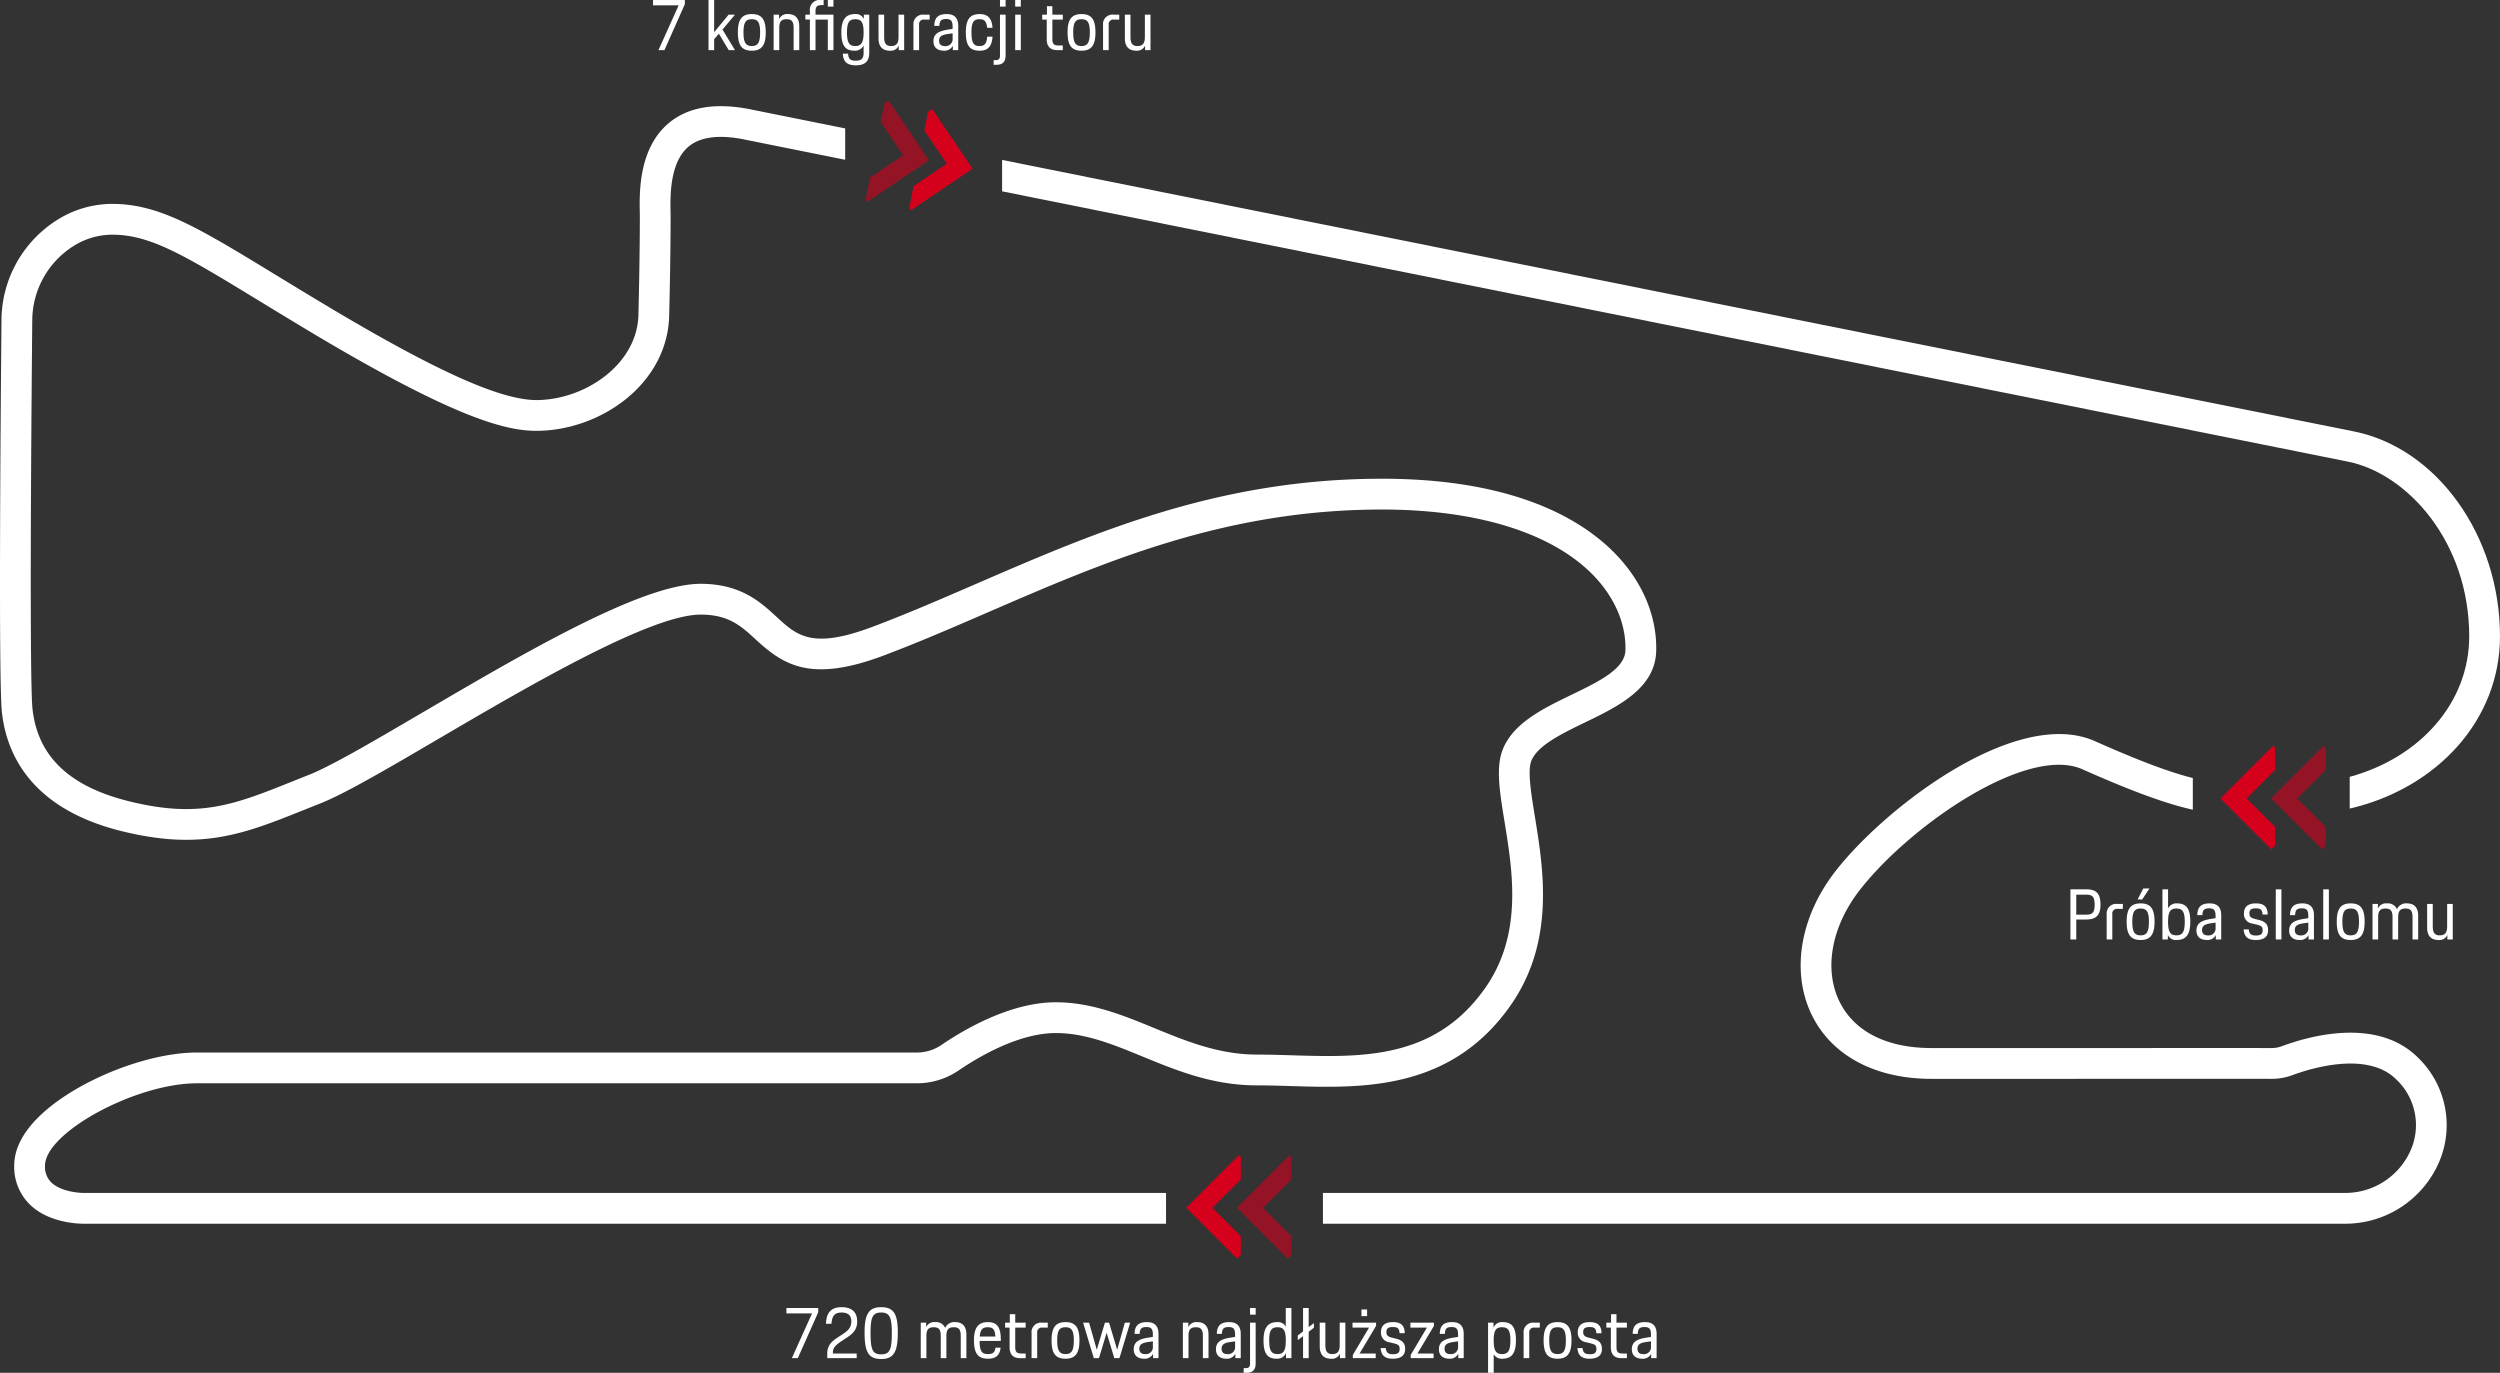 <svg xmlns="http://www.w3.org/2000/svg" xmlns:xlink="http://www.w3.org/1999/xlink" width="674.68" height="370.48" viewBox="0 0 674.68 370.48"><rect x="0" y="0" width="674.68" height="370.48" fill="#333333" stroke="none"/><defs><clipPath id="clip-path"><rect id="Rectangle_3" data-name="Rectangle 3" width="30.089" height="15.34" transform="translate(0 0)" fill="none" stroke="#d5001c" stroke-width="5"></rect></clipPath><clipPath id="clip-path-2"><rect id="Rectangle_3-2" data-name="Rectangle 3" width="30.089" height="15.34" fill="none" stroke="#d5001c" stroke-width="5"></rect></clipPath><clipPath id="clip-path-7"><rect id="Rectangle_25" data-name="Rectangle 25" width="674.68" height="301.597" fill="#fff"></rect></clipPath></defs><g id="Group_110" data-name="Group 110" transform="translate(-277.32 -3174.472)"><g id="Group_38" data-name="Group 38" transform="translate(516.298 3200.793) rotate(11)"><g id="Group_2" data-name="Group 2" transform="translate(15.34 0) rotate(90)" opacity="0.6"><g id="Group_1" data-name="Group 1" transform="translate(0 0)" clip-path="url(#clip-path)"><path id="Path_1" data-name="Path 1" d="M0,11.97,11.97,0,24.42,12.449" transform="translate(2.415 4.144)" fill="none" stroke="#d5001c" stroke-miterlimit="10" stroke-width="5"></path></g></g><g id="Group_28" data-name="Group 28" transform="translate(27.327 0) rotate(90)"><g id="Group_1-2" data-name="Group 1" transform="translate(0 0)" clip-path="url(#clip-path-2)"><path id="Path_1-2" data-name="Path 1" d="M0,11.97,11.97,0,24.42,12.449" transform="translate(2.415 4.144)" fill="none" stroke="#d5001c" stroke-miterlimit="10" stroke-width="5"></path></g></g></g><g id="Group_35" data-name="Group 35" transform="translate(625.847 3514.813) rotate(180)"><g id="Group_30" data-name="Group 30" transform="translate(15.34 0) rotate(90)" opacity="0.6"><g id="Group_1-3" data-name="Group 1" transform="translate(0 0)" clip-path="url(#clip-path)"><path id="Path_1-3" data-name="Path 1" d="M0,11.97,11.97,0,24.42,12.449" transform="translate(2.415 4.144)" fill="none" stroke="#d5001c" stroke-miterlimit="10" stroke-width="5"></path></g></g><g id="Group_29" data-name="Group 29" transform="translate(29.004 0) rotate(90)"><g id="Group_1-4" data-name="Group 1" transform="translate(0 0)" clip-path="url(#clip-path-2)"><path id="Path_1-4" data-name="Path 1" d="M0,11.97,11.97,0,24.42,12.449" transform="translate(2.415 4.144)" fill="none" stroke="#d5001c" stroke-miterlimit="10" stroke-width="5"></path></g></g></g><g id="Group_37" data-name="Group 37" transform="translate(904.953 3404.332) rotate(180)"><g id="Group_30-2" data-name="Group 30" transform="translate(15.34 0) rotate(90)" opacity="0.6"><g id="Group_1-5" data-name="Group 1" transform="translate(0 0)" clip-path="url(#clip-path)"><path id="Path_1-5" data-name="Path 1" d="M0,11.97,11.97,0,24.42,12.449" transform="translate(2.415 4.144)" fill="none" stroke="#d5001c" stroke-miterlimit="10" stroke-width="5"></path></g></g><g id="Group_29-2" data-name="Group 29" transform="translate(29.004 0) rotate(90)"><g id="Group_1-6" data-name="Group 1" transform="translate(0 0)" clip-path="url(#clip-path-2)"><path id="Path_1-6" data-name="Path 1" d="M0,11.97,11.97,0,24.42,12.449" transform="translate(2.415 4.144)" fill="none" stroke="#d5001c" stroke-miterlimit="10" stroke-width="5"></path></g></g></g><g id="Group_109" data-name="Group 109"><path id="Path_9" data-name="Path 9" d="M1.026-12.084H7.942L2.489,0H4.1l5.51-12.388v-1.14H1.026ZM16,0h1.52V-2.945l1.273-1.482L21.451,0h1.691L19.779-5.548l3.363-4.028h-1.71l-3.914,4.75v-8.7H16ZM27.683.152c2.679,0,3.762-1.5,3.762-4.94s-1.026-4.94-3.762-4.94c-2.717,0-3.762,1.5-3.762,4.94S24.947.152,27.683.152Zm0-1.254c-1.615,0-2.242-.912-2.242-3.686,0-2.717.627-3.553,2.242-3.553s2.242.836,2.242,3.553C29.925-2.014,29.3-1.1,27.683-1.1ZM33.573,0h1.52V-6.023c0-1.805.684-2.318,1.995-2.318,1.349,0,1.881.627,1.881,2.318V0h1.52V-6.422c0-2.052-.969-3.306-3.021-3.306a2.357,2.357,0,0,0-2.432,1.387V-9.576H33.573ZM48.2,0h1.52V-9.576H44.878v-.988c0-1.083.437-1.577,1.52-1.577h.665v-1.387h-.722a2.66,2.66,0,0,0-2.983,3v.95H42.142v1.33h1.216V0h1.52V-8.246H48.2Zm0-11.742h1.52v-1.786H48.2ZM52.231.95c.152,1.938.893,3.154,3.553,3.154,2.451,0,3.591-1.1,3.591-3.363V-9.576H57.912V-8.4a2.34,2.34,0,0,0-2.356-1.33c-2.527,0-3.705,1.5-3.705,4.94S52.82.152,55.366.152a2.569,2.569,0,0,0,2.489-1.406V.741c0,1.615-.684,2.109-2.128,2.109-1.52,0-1.976-.532-2.052-1.9ZM55.613-1.1c-1.615,0-2.242-.912-2.242-3.686,0-2.717.627-3.553,2.242-3.553s2.242.836,2.242,3.553C57.855-1.9,57.133-1.1,55.613-1.1Zm6.27-2.052c0,2.052.969,3.306,3.021,3.306a2.345,2.345,0,0,0,2.432-1.368V0H68.8V-9.576h-1.52v6.042c0,1.748-.627,2.432-2,2.432S63.4-1.843,63.4-3.534V-9.576h-1.52ZM71.307,0h1.52V-6.84a1.248,1.248,0,0,1,1.406-1.406h1.444v-1.33h-1.5a2.564,2.564,0,0,0-2.869,2.85Zm5.4-2.375C76.7-.8,77.71.152,79.515.152a2.5,2.5,0,0,0,2.413-1.33V0h1.463V-6.536c0-1.881-.8-3.192-3.1-3.192-2.489,0-3.306,1.121-3.363,3.173h1.387c.019-1.387.494-1.843,1.843-1.843,1.387,0,1.71.684,1.71,2.052v.608l-1.425.228C78.09-5.111,76.7-4.389,76.7-2.375Zm5.168-.779a1.888,1.888,0,0,1-2.033,2.071c-1.083,0-1.615-.494-1.615-1.463,0-.95.494-1.558,2.337-1.805l1.311-.19ZM89.186.152c2.128,0,3.287-1.045,3.458-3.781H91.2c-.133,1.9-.722,2.527-2.071,2.527-1.558,0-2.166-.8-2.166-3.705,0-2.717.589-3.534,2.166-3.534,1.349,0,1.862.532,2.071,2.318h1.444c-.19-2.432-1.121-3.705-3.458-3.705-2.66,0-3.743,1.482-3.743,4.921C85.443-1.235,86.488.152,89.186.152Zm5.472-11.894h1.52v-1.786h-1.52Zm0,13.205c0,.912-.361,1.235-1.2,1.235h-.513V3.952h.8c1.729,0,2.432-.912,2.432-2.584V-9.576h-1.52Zm4.1-13.205h1.52v-1.786h-1.52ZM98.762,0h1.52V-9.576h-1.52Zm7.3-8.246h1.216v5.3c0,1.957.95,2.945,2.869,2.945h1.463V-1.254h-1.2c-1.2,0-1.615-.456-1.615-1.748V-8.246h2.812v-1.33h-2.812v-2.28h-1.463v2.28h-1.273Zm10.6,8.4c2.679,0,3.762-1.5,3.762-4.94s-1.026-4.94-3.762-4.94c-2.717,0-3.762,1.5-3.762,4.94S113.924.152,116.66.152Zm0-1.254c-1.615,0-2.242-.912-2.242-3.686,0-2.717.627-3.553,2.242-3.553s2.242.836,2.242,3.553C118.9-2.014,118.275-1.1,116.66-1.1ZM122.474,0h1.52V-6.84A1.248,1.248,0,0,1,125.4-8.246h1.444v-1.33h-1.5a2.564,2.564,0,0,0-2.869,2.85Zm5.89-3.154c0,2.052.969,3.306,3.021,3.306a2.345,2.345,0,0,0,2.432-1.368V0h1.463V-9.576h-1.52v6.042c0,1.748-.627,2.432-2,2.432s-1.881-.741-1.881-2.432V-9.576h-1.52Z" transform="translate(452.528 3188)" fill="#fff"></path><path id="Path_11" data-name="Path 11" d="M1.539,0H3.116V-5.377H5.757c2.47,0,3.9-.912,3.9-4.009,0-3.04-1.14-4.142-3.857-4.142H1.539ZM5.8-12.084c1.653,0,2.28.57,2.28,2.7,0,2.185-.627,2.7-2.318,2.7H3.116v-5.4ZM11.324,0h1.52V-6.84A1.248,1.248,0,0,1,14.25-8.246h1.444v-1.33h-1.5a2.564,2.564,0,0,0-2.869,2.85Zm9.158.152c2.679,0,3.762-1.5,3.762-4.94s-1.026-4.94-3.762-4.94c-2.717,0-3.762,1.5-3.762,4.94S17.746.152,20.482.152Zm0-1.254c-1.615,0-2.242-.912-2.242-3.686,0-2.717.627-3.553,2.242-3.553s2.242.836,2.242,3.553C22.724-2.014,22.1-1.1,20.482-1.1Zm-.8-9.69h1.235l1.957-2.964H21.2ZM26.372,0h1.463V-1.2A2.337,2.337,0,0,0,30.191.152c2.584,0,3.7-1.5,3.7-4.94s-.969-4.94-3.629-4.94A2.44,2.44,0,0,0,27.892-8.36v-5.168h-1.52Zm3.762-1.1c-1.615,0-2.242-.912-2.242-3.686,0-2.812.684-3.553,2.242-3.553,1.653,0,2.261.836,2.261,3.553C32.4-2.014,31.787-1.1,30.134-1.1Zm5.415-1.273C35.549-.8,36.556.152,38.361.152a2.5,2.5,0,0,0,2.413-1.33V0h1.463V-6.536c0-1.881-.8-3.192-3.1-3.192-2.489,0-3.306,1.121-3.363,3.173h1.387c.019-1.387.494-1.843,1.843-1.843,1.387,0,1.71.684,1.71,2.052v.608l-1.425.228C36.936-5.111,35.549-4.389,35.549-2.375Zm5.168-.779a1.888,1.888,0,0,1-2.033,2.071c-1.083,0-1.615-.494-1.615-1.463,0-.95.494-1.558,2.337-1.805l1.311-.19Zm7.562.437c.152,1.672.836,2.869,3.268,2.869,2.413,0,3.344-1.045,3.344-2.622,0-1.52-.684-2.356-2.489-2.793L51.395-5.51c-1.216-.3-1.558-.7-1.558-1.52,0-.912.4-1.368,1.748-1.368,1.2,0,1.729.323,1.805,1.672h1.387c-.019-2.223-1.14-3-3.192-3s-3.211.874-3.211,2.7a2.561,2.561,0,0,0,2.261,2.736l1.026.247c1.425.342,1.748.589,1.748,1.577,0,.969-.437,1.406-1.805,1.406-1.235,0-1.805-.38-1.938-1.653ZM56.962,0h1.52V-13.528h-1.52Zm3.61-2.375C60.572-.8,61.579.152,63.384.152A2.5,2.5,0,0,0,65.8-1.178V0H67.26V-6.536c0-1.881-.8-3.192-3.1-3.192-2.489,0-3.306,1.121-3.363,3.173h1.387c.019-1.387.494-1.843,1.843-1.843,1.387,0,1.71.684,1.71,2.052v.608l-1.425.228C61.959-5.111,60.572-4.389,60.572-2.375Zm5.168-.779a1.888,1.888,0,0,1-2.033,2.071c-1.083,0-1.615-.494-1.615-1.463,0-.95.494-1.558,2.337-1.805l1.311-.19ZM69.768,0h1.52V-13.528h-1.52Zm7.41.152c2.679,0,3.762-1.5,3.762-4.94s-1.026-4.94-3.762-4.94c-2.717,0-3.762,1.5-3.762,4.94S74.442.152,77.178.152Zm0-1.254c-1.615,0-2.242-.912-2.242-3.686,0-2.717.627-3.553,2.242-3.553s2.242.836,2.242,3.553C79.42-2.014,78.793-1.1,77.178-1.1ZM83.068,0h1.52V-6.023c0-1.805.684-2.318,2-2.318,1.349,0,1.881.627,1.881,2.318V0h1.52V-6.023c0-1.805.684-2.318,2-2.318,1.349,0,1.881.627,1.881,2.318V0h1.52V-6.422c0-2.052-.969-3.306-3.021-3.306a2.66,2.66,0,0,0-2.7,1.577,2.672,2.672,0,0,0-2.7-1.577,2.342,2.342,0,0,0-2.432,1.387V-9.576H83.068ZM97.812-3.154c0,2.052.969,3.306,3.021,3.306a2.345,2.345,0,0,0,2.432-1.368V0h1.463V-9.576h-1.52v6.042c0,1.748-.627,2.432-2,2.432s-1.881-.741-1.881-2.432V-9.576h-1.52Z" transform="translate(834.528 3428)" fill="#fff"></path><path id="Path_10" data-name="Path 10" d="M1.026-12.084H7.942L2.489,0H4.1l5.51-12.388v-1.14H1.026ZM12.046,0h7.942V-1.254H13.566V-1.5c0-1.273.627-1.938,2.337-3.1l1.463-.969c1.33-.874,2.755-1.957,2.755-4.313,0-2.451-1.33-3.876-4.2-3.876-3.021,0-4.123,1.672-4.218,4.484h1.482c.152-2.3.988-3.04,2.736-3.04,1.672,0,2.622.7,2.622,2.432,0,1.843-1.216,2.66-2.413,3.458l-1.463.969c-1.5,1.007-2.622,2.109-2.622,4.2ZM26.6.228c3.287,0,4.484-1.748,4.484-7.144,0-4.921-1.045-6.84-4.484-6.84s-4.484,1.995-4.484,6.84C22.116-1.425,23.313.228,26.6.228Zm0-1.254c-2.356,0-2.869-1.292-2.869-5.89,0-4.18.608-5.4,2.869-5.4,2.223,0,2.869,1.216,2.869,5.4C29.469-2.318,28.956-1.026,26.6-1.026ZM37.278,0H38.8V-6.023c0-1.805.684-2.318,1.995-2.318,1.349,0,1.881.627,1.881,2.318V0h1.52V-6.023c0-1.805.684-2.318,1.995-2.318,1.349,0,1.881.627,1.881,2.318V0h1.52V-6.422c0-2.052-.969-3.306-3.021-3.306a2.66,2.66,0,0,0-2.7,1.577,2.672,2.672,0,0,0-2.7-1.577,2.342,2.342,0,0,0-2.432,1.387V-9.576H37.278ZM55.423.152c2.261,0,3.211-1.083,3.4-2.983H57.456C57.285-1.558,56.734-1.1,55.423-1.1c-1.577,0-2.242-.627-2.261-3.553h5.719v-.361c0-3.135-.874-4.712-3.477-4.712s-3.762,1.463-3.762,4.921C51.642-1.254,52.744.152,55.423.152Zm-.076-8.493c1.387,0,1.957.551,2.071,2.508H53.2C53.352-7.79,54.036-8.341,55.347-8.341Zm4.693.1h1.216v5.3c0,1.957.95,2.945,2.869,2.945h1.463V-1.254h-1.2c-1.2,0-1.615-.456-1.615-1.748V-8.246h2.812v-1.33H62.776v-2.28H61.313v2.28H60.04ZM67.184,0H68.7V-6.84A1.248,1.248,0,0,1,70.11-8.246h1.444v-1.33h-1.5a2.564,2.564,0,0,0-2.869,2.85Zm9.158.152c2.679,0,3.762-1.5,3.762-4.94s-1.026-4.94-3.762-4.94c-2.717,0-3.762,1.5-3.762,4.94S73.606.152,76.342.152Zm0-1.254c-1.615,0-2.242-.912-2.242-3.686,0-2.717.627-3.553,2.242-3.553s2.242.836,2.242,3.553C78.584-2.014,77.957-1.1,76.342-1.1ZM83.98,0h1.387l2.071-6.84L89.509,0H90.9l2.888-9.576H92.359L90.288-2.261,88.1-9.576H86.982l-2.2,7.315L82.707-9.576H81.092ZM94.753-2.375C94.753-.8,95.76.152,97.565.152a2.5,2.5,0,0,0,2.413-1.33V0h1.463V-6.536c0-1.881-.8-3.192-3.1-3.192-2.489,0-3.306,1.121-3.363,3.173h1.387c.019-1.387.494-1.843,1.843-1.843,1.387,0,1.71.684,1.71,2.052v.608L98.5-5.51C96.14-5.111,94.753-4.389,94.753-2.375Zm5.168-.779a1.888,1.888,0,0,1-2.033,2.071c-1.083,0-1.615-.494-1.615-1.463,0-.95.494-1.558,2.337-1.805l1.311-.19ZM108.015,0h1.52V-6.023c0-1.805.684-2.318,2-2.318,1.349,0,1.881.627,1.881,2.318V0h1.52V-6.422c0-2.052-.969-3.306-3.021-3.306a2.357,2.357,0,0,0-2.432,1.387V-9.576h-1.463Zm8.93-2.375c0,1.577,1.007,2.527,2.812,2.527a2.5,2.5,0,0,0,2.413-1.33V0h1.463V-6.536c0-1.881-.8-3.192-3.1-3.192-2.489,0-3.306,1.121-3.363,3.173h1.387c.019-1.387.494-1.843,1.843-1.843,1.387,0,1.71.684,1.71,2.052v.608l-1.425.228C118.332-5.111,116.945-4.389,116.945-2.375Zm5.168-.779a1.888,1.888,0,0,1-2.033,2.071c-1.083,0-1.615-.494-1.615-1.463,0-.95.494-1.558,2.337-1.805l1.311-.19Zm4.028-8.588h1.52v-1.786h-1.52Zm0,13.205c0,.912-.361,1.235-1.2,1.235h-.513V3.952h.8c1.729,0,2.432-.912,2.432-2.584V-9.576h-1.52ZM133.3.152a2.57,2.57,0,0,0,2.546-1.52V0h1.463V-13.528h-1.52v5.016a2.388,2.388,0,0,0-2.3-1.216c-2.527,0-3.705,1.5-3.705,4.94S130.758.152,133.3.152ZM133.57-1.1c-1.653,0-2.261-.912-2.261-3.686,0-2.717.608-3.553,2.261-3.553,1.558,0,2.223.741,2.223,3.553C135.793-2.014,135.185-1.1,133.57-1.1Zm5.453-3.762,1.425-1.083V0h1.52V-7.125l1.406-1.083V-9.462l-1.406,1.083v-5.149h-1.52V-7.2l-1.425,1.083Zm5.928,1.71c0,2.052.969,3.306,3.021,3.306A2.345,2.345,0,0,0,150.4-1.216V0h1.463V-9.576h-1.52v6.042c0,1.748-.627,2.432-1.995,2.432s-1.881-.741-1.881-2.432V-9.576h-1.52ZM153.8-8.246h4.465L153.881-.874V0h6.175V-1.254h-4.351L160.151-8.7v-.874H153.8Zm2.413-3.1h1.52v-1.786h-1.52Zm5.168,8.626c.152,1.672.836,2.869,3.268,2.869C167.067.152,168-.893,168-2.47c0-1.52-.684-2.356-2.489-2.793L164.5-5.51c-1.216-.3-1.558-.7-1.558-1.52,0-.912.4-1.368,1.748-1.368,1.2,0,1.729.323,1.805,1.672h1.387c-.019-2.223-1.14-3-3.192-3s-3.211.874-3.211,2.7a2.561,2.561,0,0,0,2.261,2.736l1.026.247c1.425.342,1.748.589,1.748,1.577,0,.969-.437,1.406-1.8,1.406-1.235,0-1.805-.38-1.938-1.653Zm8.037-5.529h4.465L169.5-.874V0h6.175V-1.254h-4.351L175.769-8.7v-.874h-6.346Zm7.7,5.871c0,1.577,1.007,2.527,2.812,2.527a2.5,2.5,0,0,0,2.413-1.33V0h1.463V-6.536c0-1.881-.8-3.192-3.1-3.192-2.489,0-3.306,1.121-3.363,3.173h1.387c.019-1.387.494-1.843,1.843-1.843,1.387,0,1.71.684,1.71,2.052v.608l-1.425.228C178.5-5.111,177.118-4.389,177.118-2.375Zm5.168-.779a1.888,1.888,0,0,1-2.033,2.071c-1.083,0-1.615-.494-1.615-1.463,0-.95.494-1.558,2.337-1.805l1.311-.19Zm8.094,7.106h1.52V-1.083A2.4,2.4,0,0,0,194.2.152c2.584,0,3.7-1.5,3.7-4.94s-.969-4.94-3.629-4.94a2.45,2.45,0,0,0-2.432,1.5V-9.576H190.38ZM194.142-1.1c-1.615,0-2.242-.912-2.242-3.686,0-2.812.684-3.553,2.242-3.553,1.653,0,2.261.836,2.261,3.553C196.4-2.014,195.795-1.1,194.142-1.1ZM199.975,0h1.52V-6.84A1.248,1.248,0,0,1,202.9-8.246h1.444v-1.33h-1.5a2.564,2.564,0,0,0-2.869,2.85Zm9.158.152c2.679,0,3.762-1.5,3.762-4.94s-1.026-4.94-3.762-4.94c-2.717,0-3.762,1.5-3.762,4.94S206.4.152,209.133.152Zm0-1.254c-1.615,0-2.242-.912-2.242-3.686,0-2.717.627-3.553,2.242-3.553s2.242.836,2.242,3.553C211.375-2.014,210.748-1.1,209.133-1.1Zm5.358-1.615c.152,1.672.836,2.869,3.268,2.869,2.413,0,3.344-1.045,3.344-2.622,0-1.52-.684-2.356-2.489-2.793l-1.007-.247c-1.216-.3-1.558-.7-1.558-1.52,0-.912.4-1.368,1.748-1.368,1.2,0,1.729.323,1.805,1.672h1.387c-.019-2.223-1.14-3-3.192-3s-3.211.874-3.211,2.7a2.561,2.561,0,0,0,2.261,2.736l1.026.247c1.425.342,1.748.589,1.748,1.577,0,.969-.437,1.406-1.8,1.406-1.235,0-1.805-.38-1.938-1.653ZM222.3-8.246h1.216v5.3c0,1.957.95,2.945,2.869,2.945h1.463V-1.254h-1.2c-1.2,0-1.615-.456-1.615-1.748V-8.246h2.812v-1.33h-2.812v-2.28h-1.463v2.28H222.3Zm6.878,5.871c0,1.577,1.007,2.527,2.812,2.527a2.5,2.5,0,0,0,2.413-1.33V0h1.463V-6.536c0-1.881-.8-3.192-3.1-3.192-2.489,0-3.306,1.121-3.363,3.173h1.387c.019-1.387.494-1.843,1.843-1.843,1.387,0,1.71.684,1.71,2.052v.608l-1.425.228C230.565-5.111,229.178-4.389,229.178-2.375Zm5.168-.779a1.888,1.888,0,0,1-2.033,2.071c-1.083,0-1.615-.494-1.615-1.463,0-.95.494-1.558,2.337-1.805l1.311-.19Z" transform="translate(488.528 3541)" fill="#fff"></path><g id="Group_36" data-name="Group 36" transform="translate(277.32 3203.124)"><g id="Group_26" data-name="Group 26" clip-path="url(#clip-path-7)"><path id="Path_6" data-name="Path 6" d="M314.678,293.285H23.035l-.136,0c-1.54.05-6.506-.361-9.051-2.823a5.883,5.883,0,0,1-1.7-4.531c0-8.934,24.509-22.232,40.975-22.232h194.3a20,20,0,0,0,11.312-3.483c5.525-3.763,16.274-10.076,26.194-10.076,7.984,0,15.472,3.075,23.4,6.331,9.322,3.827,18.962,7.786,30.93,7.786,2.915,0,5.892.09,9.044.185,19.2.582,43.1,1.307,59.269-21.636,12.158-17.257,8.976-36.794,6.653-51.058-1.051-6.454-2.043-12.549-.906-15.2,1.757-4.1,8.189-7.212,14.41-10.222,8.892-4.3,18.97-9.178,19.233-19.29.245-9.367-3.69-18.7-11.081-26.291-8.975-9.213-27.176-20.2-62.909-20.2-44.043,0-77.326,14.419-109.513,28.362-9.571,4.146-18.61,8.063-27.794,11.531-16.495,6.23-20.527,2.511-26.109-2.633-4.3-3.966-9.658-8.9-20.468-8.9-15.791,0-47.268,18.446-75.038,34.721C100.8,171.391,89.355,178.1,83.363,180.458c-1.553.612-3.052,1.213-4.506,1.8-15.664,6.274-25.121,10.06-44.228,5.284-15.985-4-24.443-12.125-25.855-24.848-.6-5.429-.63-44.591-.069-104.759A23.864,23.864,0,0,1,20.262,37.482a19.731,19.731,0,0,1,10.016-2.8c10.378,0,19.579,5.611,39.739,17.9,3.879,2.365,8.276,5.046,13.1,7.941,39.81,23.872,53.5,27.091,61.635,27.091,17.3,0,35.819-12.767,35.854-31.778.025-.993.371-14.836.371-26.184,0-.356-.008-.783-.018-1.272-.076-3.965-.257-13.248,4.922-17.509,3.277-2.7,8.558-3.281,15.7-1.734l.061.012,26.45,5.317V6L203.308,1.016c-9.729-2.1-17.368-.942-22.7,3.446-8.285,6.816-8.049,18.917-7.95,24.085.009.427.017.8.017,1.111,0,11.608-.367,25.881-.37,26.024v.107c0,13.863-14.518,23.524-27.547,23.524-9.792,0-27.484-7.99-57.363-25.908-4.8-2.879-9.185-5.551-13.052-7.91C53.467,32.765,42.989,26.375,30.278,26.375A27.934,27.934,0,0,0,16.084,30.3,32.207,32.207,0,0,0,.4,57.853c-.27,29.04-.8,97.48.12,105.753,1.249,11.245,7.831,25.923,32.1,31.989,21.724,5.432,33.3.791,49.332-5.631,1.44-.577,2.924-1.171,4.462-1.777,6.591-2.6,18.292-9.454,31.841-17.394,24.183-14.172,57.3-33.582,70.838-33.582,7.566,0,10.936,3.107,14.838,6.7,7.583,6.989,14.95,11.747,34.673,4.3,9.368-3.538,18.5-7.493,28.16-11.679,31.411-13.606,63.891-27.677,106.212-27.677,25.62,0,45.848,6.282,56.958,17.686,5.814,5.968,8.914,13.169,8.728,20.278-.132,5.055-7.135,8.442-14.548,12.03-7.593,3.674-15.446,7.474-18.426,14.427-2.09,4.875-1.017,11.466.343,19.809,2.21,13.568,4.959,30.454-5.247,44.939-13.589,19.288-33.229,18.692-52.226,18.117-3.075-.093-6.254-.189-9.294-.189-10.329,0-19.2-3.642-27.775-7.164-8.324-3.419-16.932-6.953-26.554-6.953-12.149,0-24.556,7.216-30.872,11.519a11.738,11.738,0,0,1-6.635,2.04H53.118c-9.019,0-20.886,3.435-30.968,8.965C15.31,268.109,3.836,275.9,3.836,285.933a14.221,14.221,0,0,0,4.235,10.5C13.042,301.244,20.6,301.6,22.7,301.6c.168,0,.3,0,.4-.005H314.678Z" transform="translate(0 0)" fill="#fff"></path><path id="Path_7" data-name="Path 7" d="M690.236,90.706C676.587,88.022,443.492,41.174,325.568,17.47v8.473C444,49.749,675.033,96.181,688.632,98.857c16.157,3.178,32.868,21.7,32.868,47.189,0,17.941-13.334,32.753-32.252,37.907v8.569c23.633-5.515,40.558-23.955,40.558-46.476,0-27.111-17.012-50.9-39.572-55.339" transform="translate(-55.127 -2.958)" fill="#fff"></path><path id="Path_8" data-name="Path 8" d="M688.547,288.249a7.639,7.639,0,0,1-2.676.478h0c-8-.007-34.493,0-58.878,0l-33.021,0c-12.047,0-20.854-4.48-24.8-12.615-4.27-8.806-2.083-20.41,5.708-30.283,13.864-17.575,45.112-38.9,59.876-32.334,13.88,6.168,22.732,9.324,29.8,10.914V215.86c-6.293-1.59-14.237-4.54-26.422-9.955-20.872-9.274-55.98,17.3-69.771,34.78-9.778,12.394-12.33,27.357-6.661,39.052,5.33,10.993,17.093,17.3,32.273,17.3l33.022,0c24.383,0,50.87-.006,58.873,0h.009a15.926,15.926,0,0,0,5.574-1c4.588-1.71,20.17-6.678,28.025,1.179a16.911,16.911,0,0,1,3.952,18.911,19.279,19.279,0,0,1-18.01,11.7H429.8v8.307H705.413A27.561,27.561,0,0,0,731.1,319.3a25.3,25.3,0,0,0-5.753-27.964c-11.046-11.048-29.414-5.841-36.8-3.089" transform="translate(-72.777 -34.542)" fill="#fff"></path></g></g></g></g></svg>